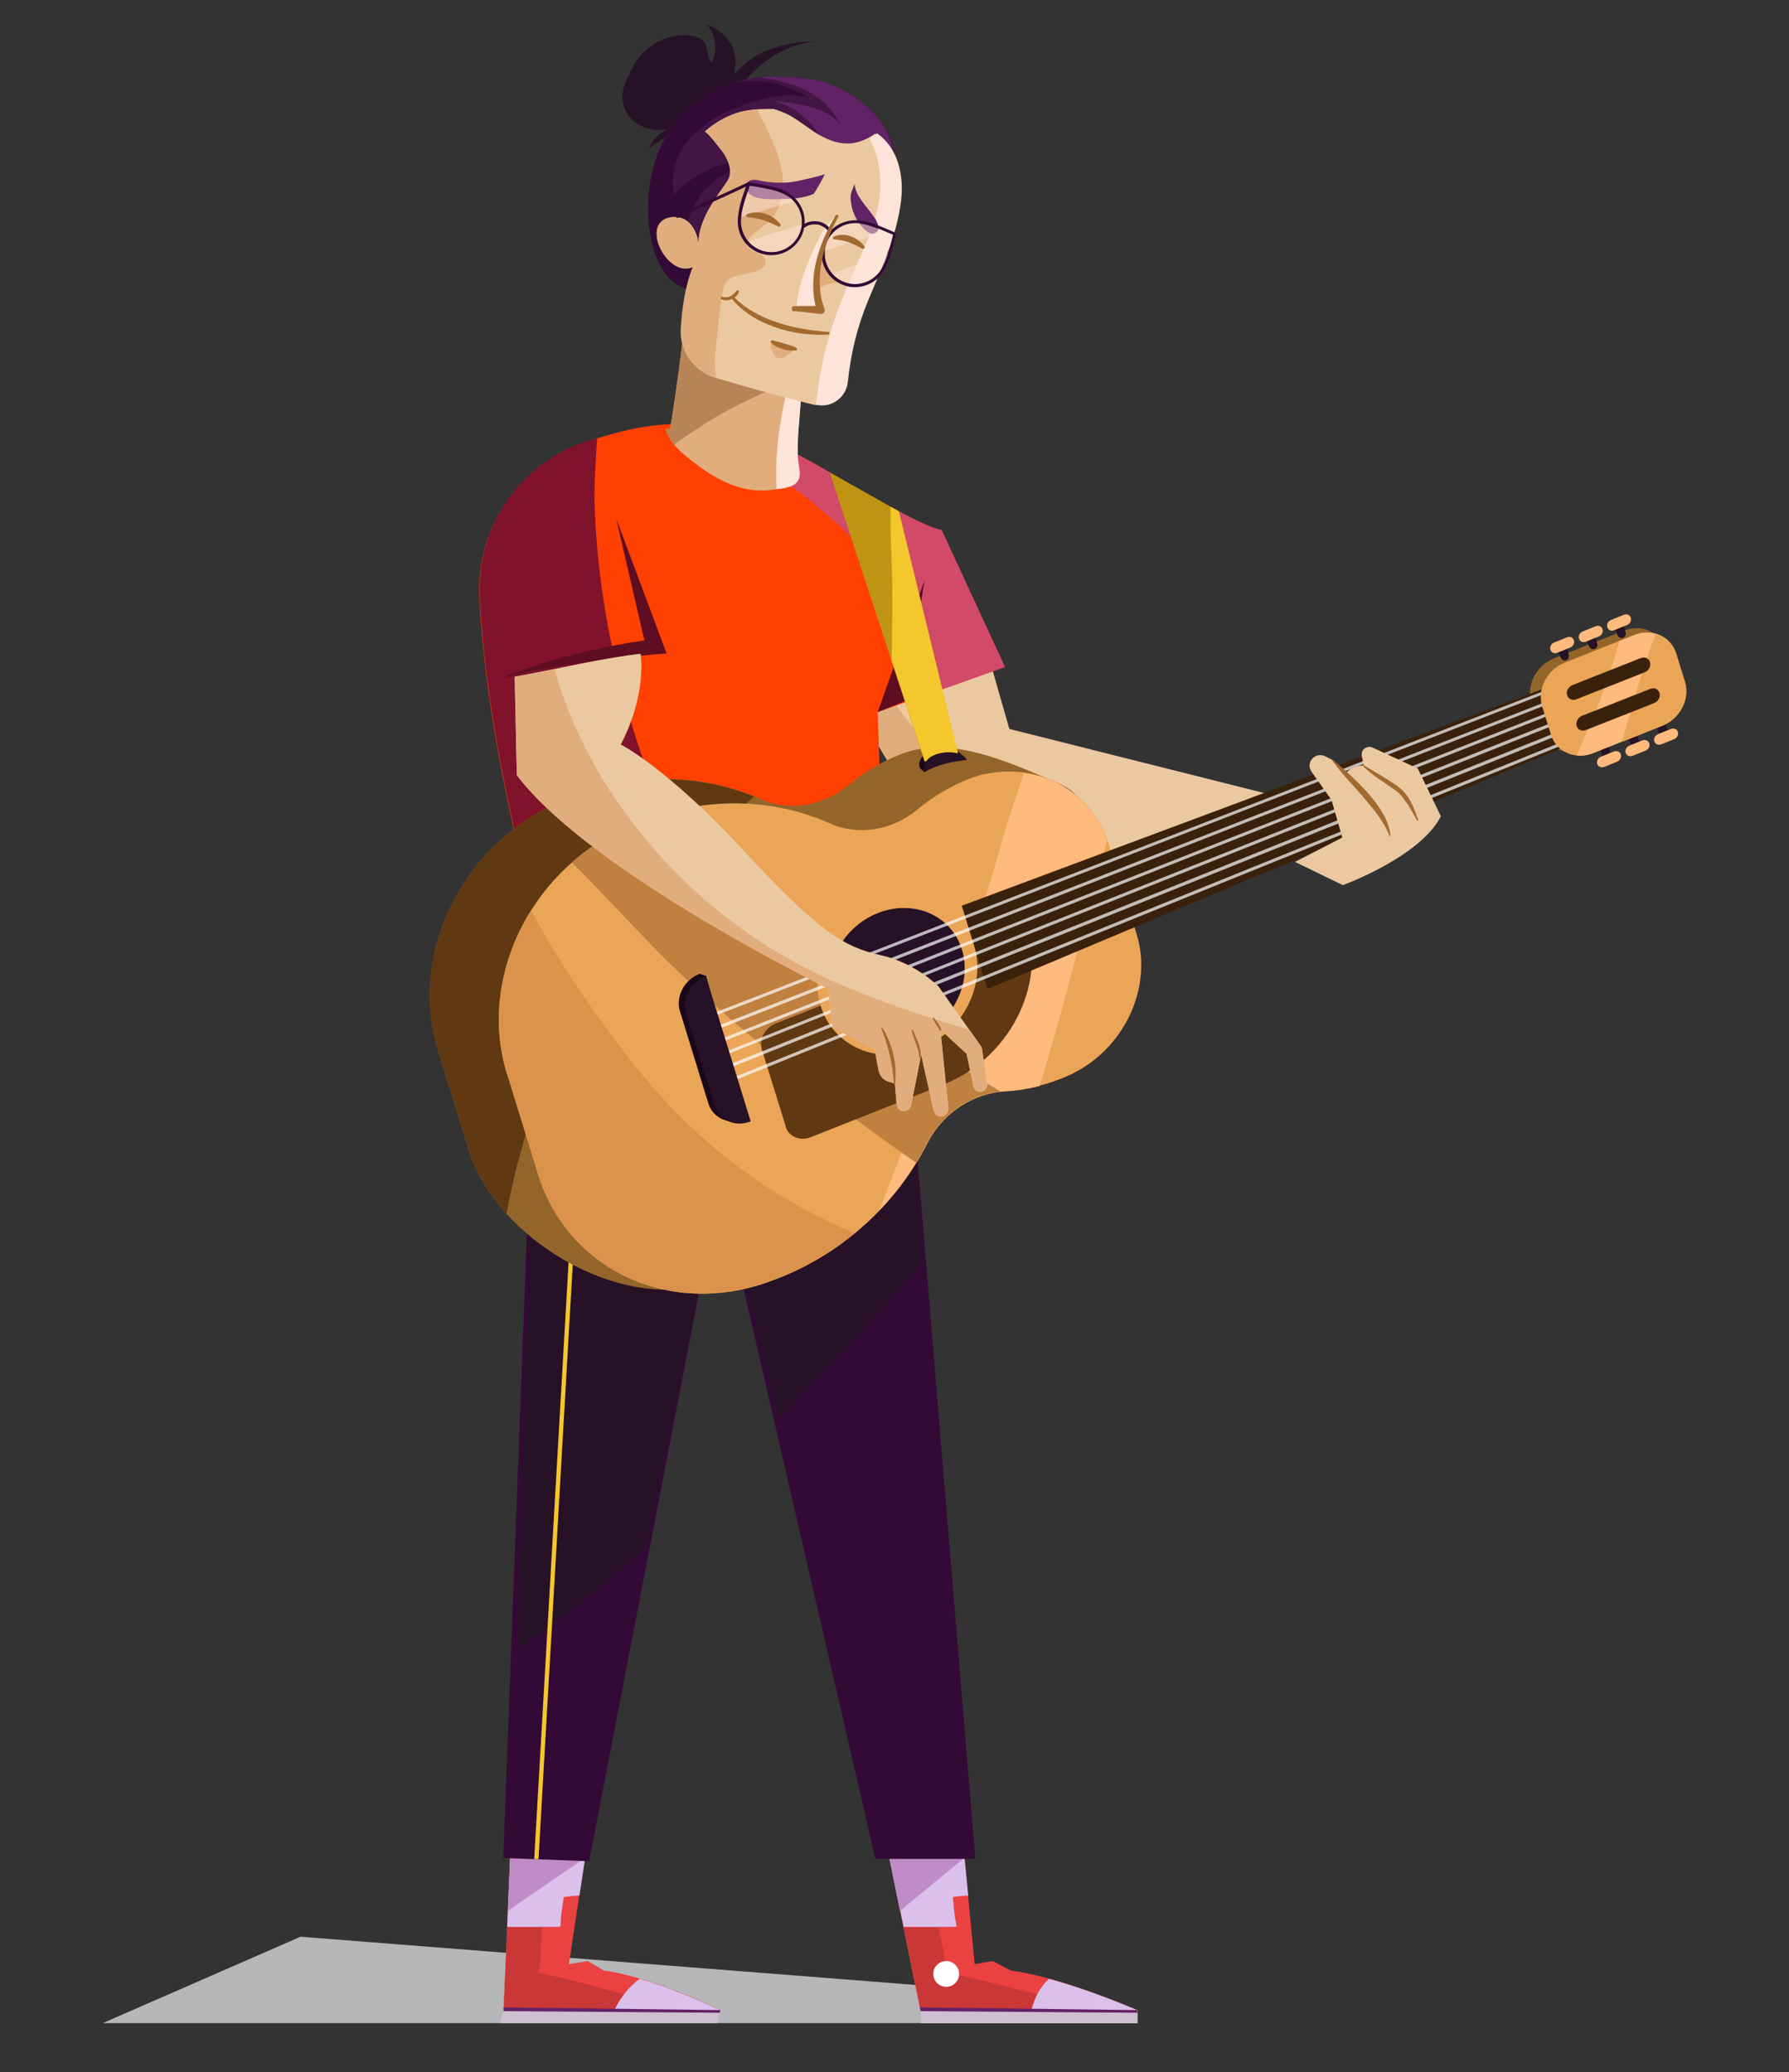 <?xml version="1.0" encoding="UTF-8"?>
<svg id="Layer_1" xmlns="http://www.w3.org/2000/svg" viewBox="0 0 100 115.81"><rect x="0" y="0" width="100" height="115.81" fill="#333333" stroke="none"/>
  <defs>
    <style>
      .cls-1 {
        fill: #b88456;
      }

      .cls-2 {
        fill: #eb4141;
      }

      .cls-3 {
        fill: #261126;
      }

      .cls-4 {
        fill: #d14a68;
      }

      .cls-5 {
        fill: #431544;
      }

      .cls-6 {
        fill: #fff;
      }

      .cls-7 {
        fill: #c08cc7;
      }

      .cls-8 {
        fill: #e1ad7c;
      }

      .cls-9 {
        fill: #603912;
      }

      .cls-10 {
        fill: #622366;
      }

      .cls-11 {
        fill: #cfc0d1;
      }

      .cls-12 {
        fill: #94652a;
      }

      .cls-13 {
        fill: #bf9412;
      }

      .cls-14 {
        fill: #ca3737;
      }

      .cls-15 {
        fill: #80132b;
      }

      .cls-16 {
        fill: #330a35;
      }

      .cls-17 {
        fill: #ffba7d;
      }

      .cls-18 {
        fill: #ebc9a0;
      }

      .cls-19 {
        fill: #db934b;
      }

      .cls-20 {
        fill: #dac0eb;
      }

      .cls-21, .cls-22 {
        fill: #ffe5d9;
      }

      .cls-22 {
        isolation: isolate;
        opacity: .5;
      }

      .cls-23 {
        fill: #a36a30;
      }

      .cls-24 {
        fill: #b5b7b9;
      }

      .cls-25 {
        fill: #f4c72d;
      }

      .cls-26 {
        fill: #3a210b;
      }

      .cls-27 {
        fill: #bf8040;
      }

      .cls-28 {
        fill: #5e0d23;
      }

      .cls-29 {
        opacity: .7;
      }

      .cls-30 {
        fill: #ff4000;
      }

      .cls-31 {
        fill: #190819;
      }

      .cls-32 {
        fill: #eba557;
      }
    </style>
  </defs>
  <polygon class="cls-24" points="63.12 113.07 5.74 113.07 16.8 108.24 60.03 111.63 63.12 113.07"/>
  <g>
    <g>
      <path class="cls-2" d="M49.44,102.51l2,9.83h12.13s-4.21-1.84-7.06-2.21l-1.02-.53-1.01.17-.72-7.52-4.31.26Z"/>
      <path class="cls-14" d="M57.9,111.43c-1.67-.39-3.32-.88-5-1.16,0,0-.01,0-.01-.01-.04-.86-.28-1.7-.41-2.56h-1.96l.95,4.63h10.6c-1.39-.3-2.77-.58-4.17-.9Z"/>
      <path class="cls-20" d="M53.04,107.68c.11,0,.23.02.35,0,.08-.01.08,0,.08-.08,0-.02-.01-.06-.02-.08-.02-.1-.04-.2-.06-.3-.07-.39-.08-.79-.13-1.19,0,0,0-.01.01-.01.28-.04.57-.07.85-.08l-.36-3.69-4.31.26,1.06,5.18h2.54Z"/>
      <path class="cls-7" d="M50.73,106.45c1.05-.88,2.12-1.74,3.17-2.61l-.16-1.59-4.31.26.88,4.3c.13-.12.28-.23.41-.36Z"/>
      <path class="cls-20" d="M58.63,110.59c-.23.22-.43.47-.59.75-.14.26-.25.52-.33.81-.02.06-.04.12-.07.2h5.94s-2.49-1.09-4.95-1.76Z"/>
      <rect class="cls-11" x="51.46" y="112.34" width="12.13" height=".74"/>
      <polygon class="cls-10" points="63.58 112.49 51.46 112.4 51.43 112.19 63.58 112.34 63.58 112.49"/>
      <path class="cls-6" d="M53.61,110.32c0,.4-.32.72-.72.72s-.72-.32-.72-.72.32-.72.72-.72.72.32.72.72Z"/>
    </g>
    <g>
      <path class="cls-2" d="M28.57,102.51l-.42,9.83h12.13s-3.75-1.84-6.53-2.21l-.89-.53-1.06.17,1.14-7.52-4.38.26h.01Z"/>
      <path class="cls-14" d="M34.82,111.43c-1.57-.39-3.1-.88-4.72-1.16h0c.17-.87.14-1.72.21-2.57h-1.96l-.2,4.63h10.6c-1.31-.3-2.63-.58-3.93-.9Z"/>
      <path class="cls-20" d="M30.89,107.68c.11,0,.23.02.35,0,.08-.01.08,0,.1-.08v-.08c0-.1,0-.2.01-.3.03-.39.12-.79.16-1.19,0,0,0-.01.01-.01.29-.04.58-.07.87-.08l.56-3.69-4.38.26-.22,5.18h2.55Z"/>
      <path class="cls-7" d="M28.88,106.45c1.27-.88,2.54-1.74,3.82-2.61l.25-1.59-4.38.26-.19,4.3c.17-.12.33-.23.5-.36Z"/>
      <path class="cls-20" d="M35.75,110.59c-.28.22-.55.47-.78.75-.21.26-.38.52-.53.81-.03.06-.07.12-.11.2h5.94s-2.23-1.09-4.51-1.76Z"/>
      <polygon class="cls-11" points="40.09 113.07 27.96 113.07 28.15 112.34 40.27 112.34 40.09 113.07"/>
      <polygon class="cls-10" points="40.23 112.49 28.15 112.4 28.15 112.19 40.27 112.34 40.23 112.49"/>
    </g>
    <g>
      <path class="cls-18" d="M55.38,37.11l1.04,3.63,20.37,5.12-4.38,1.93-17.02-.1-2.98-.52-4.02-6.68s3.58-4.61,7.02-3.37h-.02Z"/>
      <path class="cls-8" d="M49.79,38.99c1.18,1.73,2.65,3.25,4.28,4.51,1.87,1.45,4.08,2.57,6.39,2.98l-5.08,1.2-2.98-.52-4.02-6.68s.55-.71,1.43-1.49h-.01Z"/>
    </g>
    <g>
      <path class="cls-16" d="M50.68,57.47l3.84,46.42h-5.59l-8.7-37.64-7.3,37.77-4.8-.18,1.77-46.84s16.14-3.68,20.77.48Z"/>
      <path class="cls-3" d="M34.01,88.31c.71-.6,1.4-1.21,2.09-1.84l4.14-20.21,3.29,12.98s.06-.06.09-.09c2.75-2.77,5.45-5.61,7.96-8.61l-.9-13.05c-4.63-4.15-20.77-.48-20.77-.48l-.96,35.13c1.77-1.16,3.45-2.47,5.06-3.82Z"/>
      <polygon class="cls-25" points="32.52 57.73 29.86 103.9 30.1 103.91 32.76 57.74 32.52 57.73"/>
    </g>
    <g>
      <path class="cls-30" d="M56.17,37.28l-7.11,2.52.46,13.41,2.06,4.81s-2.23-.2-5.32,1.29-7.43,2.06-10.64,0c-3.21-2.06-6.5-.71-6.5-.71,0,0,.8-6.87-.57-13.06-.78-3.5-1.56-8.1-1.75-12.14-.2-4.02,2.39-7.64,6.26-8.81.02,0,.06-.01.08-.02,2.64-.8,6.65-2.06,12.83,1.6,6.19,3.66,6.65,3.44,6.65,3.44,0,0,3.55,7.67,3.55,7.67Z"/>
      <path class="cls-4" d="M50.66,33.86c-2.72-4.39-7.17-7.52-11.65-9.9-.17-.09-.33-.17-.5-.26,2.05.09,4.51.71,7.47,2.47,6.19,3.66,6.65,3.44,6.65,3.44l3.55,7.67-3.58,1.27c-.38-1.65-1.04-3.23-1.94-4.69h-.01Z"/>
      <polygon class="cls-28" points="51.68 32.42 49.06 39.8 50.6 39.18 51.68 32.42"/>
      <path class="cls-15" d="M32.98,24.6c.13-.04.27-.08.4-.12h0c-.09,1.38-.19,2.75-.13,4.13.09,2.17.35,4.34.75,6.48,1.29,6.92,4.01,13.53,7.95,19.37,1.18,1.75,2.48,3.44,3.91,5.02-3.06,1.35-7.15,1.78-10.22-.19-3.21-2.06-6.5-.71-6.5-.71,0,0,.8-6.87-.57-13.06-.78-3.5-1.56-8.1-1.75-12.14-.2-4,2.35-7.64,6.18-8.79h-.01Z"/>
      <path class="cls-28" d="M34.45,29l2.81,7.52s-5.25.35-9.23,1.39c0,0,3.09-1.4,7.99-2.12l-1.57-6.78h.01Z"/>
    </g>
    <g>
      <g>
        <path class="cls-3" d="M36.29,8.38c0-.17.68-.56.81-.65.28-.19.57-.35.87-.5.59-.3,1.21-.55,1.8-.86.46-.23.9-.48,1.24-.88.32-.39.53-.87.88-1.25.94-1.05,2.25-1.75,3.63-1.93-1.6.02-3.45.53-4.47,1.86.07-.51.12-1.01-.09-1.5-.29-.67-.95-1.14-1.61-1.36.65.26.84,1.68.41,2.16-.28-.31-.14-.94-.53-1.25-.39-.32-1.21-.28-1.66-.18-.65.14-1.24.52-1.69.98-.45.46-.61.97-.88,1.51-.5,1.06-.06,2.21,1.06,2.6.55.19,1.18.22,1.68-.13-.48.17-1.43.79-1.44,1.35v.02Z"/>
        <path class="cls-5" d="M45.17,4.42c-2.17-.29-4.12-.2-5.98,1.07-2.1,1.43-3.01,3.88-2.94,6.39.03,1.16.27,2.46.97,3.42.41.57,1.19.94,1.88,1.04.61.08,1.15-.07,1.73-.27,2.16-.75,4.63-1.15,6.57-2.46,2.24-1.51,3.63-4.61,1.74-6.96-.96-1.18-2.44-2.03-3.95-2.22h-.01Z"/>
        <path class="cls-10" d="M49.12,6.64c-.96-1.18-2.44-2.03-3.95-2.22-.96-.12-1.87-.18-2.76-.09,1.83.18,3.72.87,4.54,2.61,0,.01-.01.03-.02.01-.09-.13-.2-.25-.32-.35-.57-.46-1.33-.65-2.03-.78-.35-.07-.69-.11-1.04-.16-.08,0-.16-.01-.23-.02h-.04s.03,0,.04.01c.07.02.13.03.19.06,1.16.39,2.06,1.27,2.61,2.34.57,1.1.78,2.38.62,3.61-.08.61-.23,1.21-.5,1.77-.2.42-.47.8-.77,1.15.67-.27,1.3-.58,1.9-.98,2.24-1.51,3.63-4.61,1.74-6.96h.02Z"/>
        <path class="cls-16" d="M39.5,16.05c-.41-.27-.68-.72-.87-1.16-.38-.88-.39-1.89-.09-2.8.16-.46.39-.88.68-1.26.32-.41.72-.74,1.16-1.01.22-.14.45-.29.67-.42.11-.07.22-.14.33-.21.06-.03.1-.07.16-.1.03-.02.12-.07.14-.11.02-.03,0,0-.06,0h-.09c-.07,0-.12.01-.19.02-.12.01-.25.03-.36.06-.26.04-.51.11-.77.19-.97.31-1.82.88-2.53,1.61h-.02c-.13-.7-.06-1.43.23-2.07.28-.62.71-1.16,1.23-1.59.49-.41,1.04-.76,1.63-1.02.57-.26,1.17-.47,1.76-.62.68-.18,1.39-.29,2.09-.21.17.02.33.04.5.09.04.01.11.02.17.04-.03-.02-.07-.03-.08-.04-.3-.19-.61-.36-.95-.49-1.02-.42-2.09-.51-3.14-.36-.66.19-1.29.48-1.93.91-2.1,1.43-3.01,3.88-2.94,6.39.03,1.16.27,2.46.97,3.42.41.57,1.19.94,1.88,1.04.35.04.67.02.99-.06-.2-.03-.4-.1-.58-.22h-.01Z"/>
      </g>
      <g>
        <path class="cls-8" d="M44.76,22.41c-.07,1.07-.21,2.14-.16,3.21.01.3.12.62.1.94-.07.74-.92.74-1.59.82-1.55.21-3.01-.52-4.21-1.45-.66-.5-1.49-1.12-1.68-1.97.06.03.17.01.22.03s.52-3.35.55-3.6c.09-.71.17-1.43.25-2.14.11-.98.08-2.04.52-2.94.49-1,1.88-1.06,2.81-.62.6.28,1.37.88,1.74,1.43.91,1.38,1.34,3.03,1.47,4.67.04.55.03,1.08,0,1.61h-.01Z"/>
        <path class="cls-21" d="M44.61,19.58c-.03.1-.07.2-.1.3-.71,2.39-1.25,4.95-1.1,7.45.6-.07,1.24-.16,1.29-.79.02-.3-.08-.62-.1-.94-.06-1.07.1-2.14.16-3.21.03-.53.04-1.08,0-1.61-.03-.4-.09-.81-.16-1.21h.01Z"/>
        <path class="cls-1" d="M39.23,23.79c1.74-1.11,3.61-1.98,5.56-2.66,0-.11,0-.22-.02-.32-.13-1.64-.55-3.29-1.47-4.67-.37-.56-1.14-1.15-1.74-1.43-.92-.43-2.32-.38-2.81.62-.45.9-.41,1.96-.52,2.94-.08.71-.16,1.43-.25,2.14-.03.25-.49,3.62-.55,3.6-.07-.02-.17,0-.22-.03.08.32.25.61.46.88.49-.39,1.04-.72,1.56-1.05v-.02Z"/>
        <g>
          <g>
            <path class="cls-18" d="M48.92,7.46s-.09.06-.12.09c-.43.28-.94.48-1.46.47-.6,0-1.17-.25-1.68-.56-.57-.35-1.06-.78-1.65-1.08-.26-.12-.51-.22-.78-.29-.48,0-.96,0-1.44.08-.84.12-1.78.61-2.39,1.19.09-.08,1.04,1.16,1.1,1.26.29.47.48,1.06.13,1.55-.7,1-1.55,2.09-1.59,3.43-.08-.71-.52-1.46-1.26-1.46-2.19,0-.51,3.51.98,2.77-.42,1.04-.61,2.28-.68,3.51-.07,1.25.75,2.36,1.94,2.7,1.29.36,2.57.78,3.85,1.08.49.11,1.01.28,1.54.4.86.2,1.69-.39,1.79-1.27.17-1.58.5-3.02,1.15-4.59.75-1.8,1.6-3.61,1.83-5.57.16-1.37-.16-2.86-1.27-3.69v-.02Z"/>
            <path class="cls-8" d="M45.76,16.28c.08-.43.99-.5,1.37-.5-.94-.29-1.14-1.14-.92-2.02-.52.11-.55,1.36-.55,1.77,0,.22,0,.43.1.62"/>
            <path class="cls-21" d="M49.04,7.44s-.11.08-.16.11c-.1.06-.19.11-.29.17.42.78.63,1.65.62,2.58-.01,1.74-.78,3.29-1.47,4.84-.84,1.87-1.53,3.72-1.88,5.75-.1.57-.18,1.15-.25,1.73h.02c.85.2,1.67-.41,1.76-1.27.17-1.58.5-3.02,1.15-4.59.75-1.8,1.6-3.61,1.83-5.57.16-1.39-.17-2.92-1.34-3.73v-.02Z"/>
            <path class="cls-10" d="M48.91,12.22c-.33-.56-1.11-1.23-1.14-1.95-.08.2-.16.41-.22.62-.03.62.18,1.25.6,1.75.13.17.46.49.7.41.38-.12.27-.5.06-.85h0Z"/>
            <path class="cls-16" d="M50.04,13c-.66-.27-1.41-.67-2.17-.69h-.07c-.63,0-1.24.32-1.58.86-.2.31-.3.66-.3,1,0,.61.3,1.23.86,1.58.31.2.66.3,1,.3.61,0,1.23-.3,1.58-.86.41-.65.53-1.38.71-2.08l.02-.08-.07-.03h.01ZM49.23,15.09c-.32.5-.87.78-1.44.78-.31,0-.63-.09-.91-.27-.5-.32-.78-.87-.78-1.44,0-.31.09-.63.27-.91h0c.31-.48.86-.78,1.44-.78h.06c.68.02,1.39.38,2.05.65-.17.69-.3,1.38-.67,1.96h-.01Z"/>
            <path class="cls-22" d="M46.74,13.81c.46-.14.92-.28,1.39-.42.47-.13.94-.28,1.39-.42-.55-.23-1.11-.47-1.66-.49h-.06c-.57,0-1.12.3-1.44.78-.16.23-.23.49-.26.76.2-.07.41-.13.62-.2Z"/>
            <path class="cls-22" d="M46.52,15.29c.1.12.22.22.36.31.28.18.6.27.91.27.56,0,1.1-.28,1.44-.78.18-.28.3-.59.4-.91-1.04.37-2.07.74-3.11,1.11Z"/>
            <path class="cls-8" d="M44.35,19.54c0,.09-.2.21-.28.27-.17.12-.36.28-.58.2-.25-.09-.45-.59-.41-.84.21-.02.47.11.67.16.2.06.47.11.61.27"/>
            <path class="cls-21" d="M46.7,12.16c-.14,0-.25.18-.33.28-.36.4-.6.85-.81,1.33-.3.66-.62,1.38-.8,2.08-.1.39-.22.87-.23,1.27.46.02.96.19,1.41.14-.59-1.07-.31-2.31,0-3.4.13-.48.4-1.39.84-1.7-.1.03-.19.1-.29.14"/>
            <path class="cls-8" d="M37.77,12.15c.75,0,1.18.75,1.26,1.46.04-1.33.89-2.42,1.59-3.43.35-.49.14-1.08-.13-1.55-.07-.11-1.01-1.34-1.1-1.26.61-.58,1.56-1.06,2.39-1.19.18-.02.36-.04.53-.06.6,1.17,1.25,2.34,1.43,3.65.12.92-.07,1.84-.7,2.55-.27.3-1.44,1.01-1.29,1.38.16.38.81.39.99.75.37.74-1.16.85-1.56.97-.36.11-.58.21-.69.57-.25.86-.29,1.8-.39,2.68-.09.74-.2,1.64-.07,2.44h-.02c-1.2-.33-2.03-1.46-1.96-2.71.07-1.23.26-2.46.68-3.51-1.49.74-3.17-2.77-.98-2.77l.02.02Z"/>
            <path class="cls-10" d="M45.72,10.45c.14-.23.27-.48.39-.72-.21.08-.42.13-.62.18-.55.12-1.07.28-1.64.3-.36.01-.72,0-1.07-.06-.26-.03-.53-.14-.8-.08-.12.03-.21.13-.23.37-.07.79,1.43.7,1.89.69.63-.02,1.28-.04,1.85-.3.08-.12.16-.26.23-.38Z"/>
            <g>
              <path class="cls-16" d="M44.07,10.78c-.66-.39-1.5-.46-2.21-.59h-.08l-.02.06c-.23.68-.52,1.38-.52,2.14,0,1.04.84,1.87,1.87,1.87s1.87-.84,1.87-1.87c0-.66-.36-1.27-.91-1.6ZM44.32,13.59c-.31.31-.74.5-1.2.5s-.89-.19-1.2-.5c-.31-.31-.5-.74-.5-1.2,0-.7.27-1.35.49-2.02.69.12,1.49.21,2.07.56.51.3.84.87.84,1.46,0,.47-.19.89-.5,1.2h.01Z"/>
              <path class="cls-22" d="M42.82,11.7c.52-.14,1.05-.29,1.57-.43-.11-.13-.25-.25-.4-.33-.58-.35-1.38-.43-2.07-.56-.2.58-.42,1.15-.48,1.75.46-.14.91-.29,1.38-.41h0Z"/>
              <path class="cls-22" d="M41.84,13.49s.06.07.09.1c.31.31.74.5,1.2.5s.89-.19,1.2-.5c.27-.27.46-.63.49-1.04-1,.29-1.99.6-2.97.95h-.01Z"/>
              <path class="cls-16" d="M44.94,12.75c.16-.14.37-.21.59-.21.08,0,.16,0,.23.02.27.07.55.28.62.55l.17-.06c-.11-.33-.42-.58-.75-.66-.09-.02-.18-.03-.27-.03-.26,0-.51.08-.7.26l.12.12h-.02Z"/>
              <path class="cls-16" d="M41.82,10.19c-1.33.62-2.65,1.2-3.98,1.83-.04.02-.07.07-.04.11s.07.07.11.04c1.33-.62,2.65-1.2,3.98-1.83.04-.02.07-.07.04-.11s-.07-.07-.11-.04h0Z"/>
            </g>
          </g>
          <g>
            <g>
              <path class="cls-23" d="M44.26,17.36s.09.06.13.03h-.02.16s.19.03.19.03l.38.04.77.09h0c.12,0,.23-.09.23-.21v-.08h-.01c-.32-.81-.33-1.73-.17-2.61.17-.88.5-1.74.94-2.54.02-.04,0-.09-.03-.11s-.09,0-.11.03c-.48.79-.87,1.64-1.09,2.55-.2.81-.25,1.68-.04,2.52h-.84s-.19.01-.19.01h-.19s-.06,0-.1.07c-.03.1.01.13.02.14l-.02.02ZM44.5,17.29s0-.07-.03-.09c0,0,.03.03.03.09ZM44.49,17.34s-.01.01-.02.02c0,0,.01-.02.02-.03h0ZM44.41,17.41s.03-.01.04-.02c-.01.01-.03.02-.04.02Z"/>
              <path class="cls-23" d="M40.37,16.6c.17.02.31.02.45-.04,0,0,.02-.01.03-.02.01-.02.03-.03.06-.03.09-.07.18-.16.27-.26h0s.04-.04.08-.03.06.06.04.09h0c-.02.08-.07.17-.13.23-.02.02-.04.04-.08.06,0,0-.02.02-.03.03.31.31.66.58,1.04.79.42.25.87.45,1.33.59.46.16.94.28,1.41.36.48.09.97.14,1.46.18.03,0,.07.03.07.07,0,.04-.03.08-.07.08-.5.03-1,0-1.5-.06-.5-.07-.99-.18-1.47-.35s-.95-.38-1.37-.66c-.39-.26-.75-.56-1.04-.92,0,0-.01.01-.02.01-.19.09-.41.08-.57,0-.03-.01-.04-.04-.04-.08,0-.04.04-.07.09-.07v.03Z"/>
              <path class="cls-23" d="M44.48,19.42c-.11-.06-.22-.09-.32-.12-.11-.03-.21-.07-.32-.1-.22-.07-.43-.13-.67-.18-.04,0-.08.02-.09.06,0,.02,0,.06.02.08.19.17.41.27.65.35.11.03.23.07.36.08.12,0,.25.01.37,0,.04,0,.07-.04.07-.09l-.04-.06h-.01Z"/>
            </g>
            <g>
              <path class="cls-23" d="M41.78,12.14c.32.03.6.07.88.16s.55.22.85.36c.04.02.1,0,.12-.04.01-.03,0-.07-.01-.09-.21-.27-.5-.47-.84-.58s-.71-.11-1.02.02c-.04.02-.07.07-.04.12.01.03.04.04.07.06h0Z"/>
              <path class="cls-23" d="M46.64,13.38c.29.02.55.07.8.16s.5.22.77.36c.04.02.09,0,.11-.03.01-.03.01-.07,0-.09-.18-.26-.45-.46-.75-.57-.3-.11-.67-.12-.96.01-.04.02-.06.07-.04.11.01.03.04.04.07.04h0Z"/>
            </g>
          </g>
        </g>
      </g>
    </g>
    <g>
      <g>
        <g>
          <g>
            <path class="cls-12" d="M24.46,58.64l1.75,5.66c1.5,4.88,8.39,9.08,13.47,7.4,1.53-.5,3.02-1.54,4.14-2.67.91-.91,1.25-2.17,1.94-3.23.74-1.12,1.6-2.08,2.22-3.3.87-1.69,2.57-2.8,4.41-2.9,1.1-.06,2.25-.32,3.36-.81.02,0,.04-.02.07-.03,3.11-1.38,4.77-4.91,3.83-7.93-.48-1.56-.27-2.91.43-4.33.29-.6.49-1.33.17-1.9-.25-.43-.72-.66-1.18-.86-2.25-.96-5.17-2.33-7.67-1.88-.47.08-.79.19-1.12.32-1.06.42-2.02,1-2.86,1.7-1.41,1.19-3.34,1.48-4.89.78-3.37-1.51-7.53-1.57-11.51.28-.03.02-.08.03-.11.06-5.26,2.48-8.03,8.48-6.44,13.63v.02Z"/>
            <path class="cls-31" d="M51.45,42.94c.04.09.16.14.22.21.06-.16.2-.17.31-.26.12-.1.25-.21.39-.28.46-.22.94-.3,1.44-.35-.01,0-.1-.13-.12-.14-.04-.04-.09-.09-.14-.12-.11-.07-.23-.11-.36-.13-.46-.09-1-.02-1.4.21-.2.12-.38.35-.41.59,0,.09,0,.2.06.29l.02-.02Z"/>
            <path class="cls-9" d="M28.94,65.01c.4-1.55.89-3.07,1.49-4.56,1.17-2.91,2.71-5.66,4.54-8.2,1.82-2.51,3.91-4.8,6.2-6.87.32-.29.65-.58.98-.86-3.31-1.36-7.31-1.35-11.14.43-.03.02-.08.03-.11.06-5.26,2.48-8.03,8.48-6.44,13.63l1.75,5.66c.39,1.26,1.14,2.46,2.1,3.54.17-.95.39-1.89.62-2.83h-.01Z"/>
            <path class="cls-12" d="M86.1,40.84l-.5-1.61c-.29-.96.28-2.05,1.27-2.44l3.88-1.54c.56-.22,1.14-.18,1.58.08.35.2.62.52.76.94l.5,1.61c.29.96-.28,2.05-1.27,2.44l-3.88,1.54c-.99.39-2.04-.06-2.34-1.01Z"/>
            <path class="cls-32" d="M28.34,59.99l1.75,5.66c1.57,5.1,6.94,7.84,12.37,6.16.37-.11.74-.25,1.1-.39,3.71-1.47,6.62-4.25,8.3-7.56.87-1.69,2.57-2.8,4.41-2.9,1.1-.06,2.25-.32,3.36-.81.02,0,.04-.02.07-.03,3.11-1.38,4.77-4.91,3.83-7.93l-1.55-5.01c-.87-2.82-3.66-4.5-6.72-3.96-.47.08-.79.19-1.12.32-1.06.42-2.02,1-2.86,1.7-1.41,1.19-3.34,1.48-4.89.78-3.37-1.51-7.53-1.57-11.51.28-.03.02-.08.03-.11.06-5.26,2.48-8.03,8.48-6.44,13.63h0Z"/>
            <path class="cls-17" d="M58.12,60.67c.39-1.28.76-2.56,1.12-3.85.51-1.84.99-3.69,1.48-5.52.38-1.45.77-2.91,1.17-4.34-.74-2.06-2.52-3.47-4.66-3.76-.26.81-.55,1.63-.81,2.43-.33,1.06-.62,2.13-.94,3.2-.32,1.09-.65,2.18-.98,3.27-.66,2.17-1.35,4.33-2.06,6.48-.71,2.14-1.46,4.27-2.25,6.37-.33.9-.68,1.8-1.04,2.7,1.08-1.12,1.98-2.41,2.67-3.76.87-1.69,2.57-2.8,4.41-2.9.61-.03,1.24-.13,1.86-.29h.01Z"/>
            <path class="cls-27" d="M54.04,59.82c-2.12-1.35-4.17-2.81-6.13-4.39-1.94-1.56-3.78-3.24-5.5-5.05-1.56-1.63-3-3.35-4.33-5.16-1.07.23-2.14.58-3.2,1.07-.03.02-.08.03-.11.06-1.04.49-1.97,1.11-2.81,1.85,1.5,1.49,2.94,3.05,4.42,4.58,1.99,2.05,4.13,3.93,6.33,5.76,2.16,1.78,4.38,3.5,6.65,5.13.61.45,1.23.88,1.85,1.31.22-.37.43-.74.63-1.12.81-1.59,2.37-2.66,4.08-2.86-.63-.38-1.27-.77-1.89-1.17h.01Z"/>
            <path class="cls-31" d="M39.1,54.42l.37.12,2.15,8.01h0c-.86.35-1.76-.06-2.02-.87l-1.59-5.15c-.26-.82.23-1.77,1.09-2.1h0Z"/>
            <path class="cls-19" d="M44.95,67.58c-3.2-1.74-6.04-4.05-8.43-6.78-1.15-1.3-2.17-2.71-3.19-4.11-1.05-1.47-2.05-2.98-2.95-4.56-.23-.41-.47-.84-.69-1.26-1.72,2.73-2.29,6.07-1.36,9.11l1.75,5.66c1.57,5.1,6.94,7.84,12.37,6.16.37-.11.74-.25,1.1-.39,1.56-.61,2.96-1.47,4.21-2.49-.96-.4-1.89-.84-2.81-1.34h-.01Z"/>
            <path class="cls-9" d="M43.92,62.95l-1.33-4.28c-.18-.58.17-1.24.77-1.47l14.04-5.57h0c1.08,3.51-1.01,7.54-4.68,8.99l-7.41,2.94c-.6.23-1.23-.03-1.4-.61Z"/>
            <path class="cls-32" d="M51.43,58.62c-2.37.94-4.86-.14-5.56-2.41-.7-2.27.66-4.87,3.02-5.8,2.37-.94,4.86.14,5.56,2.41.7,2.27-.66,4.87-3.02,5.8Z"/>
            <path class="cls-3" d="M51.22,57.98c-2,.79-4.11-.12-4.7-2.04-.59-1.92.55-4.12,2.55-4.91s4.11.12,4.7,2.04-.55,4.12-2.55,4.91Z"/>
          </g>
          <polygon class="cls-26" points="90.4 40.5 89.42 37.32 53.76 50.62 55.2 55.27 90.4 40.5"/>
          <g class="cls-29">
            <polyline class="cls-6" points="39.35 57.01 90.81 37.04 90.75 36.89 39.29 56.85"/>
            <polyline class="cls-6" points="39.57 57.74 90.99 37.61 90.92 37.46 39.51 57.57"/>
            <polyline class="cls-6" points="39.8 58.45 91.16 38.18 91.1 38.02 39.73 58.29"/>
            <polyline class="cls-6" points="40.02 59.17 91.34 38.75 91.28 38.58 39.95 59.02"/>
            <polyline class="cls-6" points="40.24 59.9 91.51 39.32 91.44 39.15 40.18 59.73"/>
            <polyline class="cls-6" points="40.47 60.62 91.69 39.88 91.62 39.72 40.4 60.46"/>
          </g>
        </g>
        <g>
          <g>
            <path class="cls-3" d="M90.4,35.49l-.16-.5.46-.18.17.53c.03.12-.02.26-.14.3h0c-.13.06-.28-.02-.32-.16Z"/>
            <path class="cls-17" d="M89.84,35.05h0c-.04-.16.04-.33.21-.4l.72-.29c.17-.07.33,0,.39.17h0c.04.16-.04.33-.21.4l-.72.29c-.17.07-.33,0-.39-.17Z"/>
          </g>
          <g>
            <path class="cls-3" d="M88.81,36.11l-.16-.5.46-.18.17.53c.03.12-.02.26-.14.3h0c-.13.06-.28-.02-.32-.16Z"/>
            <path class="cls-17" d="M88.26,35.69h0c-.04-.16.04-.33.21-.4l.72-.29c.17-.07.33,0,.39.17h0c.04.16-.04.33-.21.4l-.72.29c-.17.07-.33,0-.39-.17Z"/>
          </g>
          <g>
            <path class="cls-3" d="M87.22,36.74l-.16-.5.46-.18.17.53c.03.12-.02.26-.14.3h0c-.13.06-.28-.02-.32-.16Z"/>
            <path class="cls-17" d="M86.66,36.31h0c-.04-.16.04-.33.21-.4l.72-.29c.17-.07.33,0,.39.17h0c.04.16-.04.33-.21.4l-.72.29c-.17.07-.33,0-.39-.17Z"/>
          </g>
          <g>
            <polygon class="cls-3" points="92.58 40.45 92.81 41.21 93.27 41.03 93.03 40.27 92.58 40.45"/>
            <path class="cls-17" d="M92.47,41.43h0c.04.16.22.23.39.17l.72-.29c.17-.07.26-.25.21-.4h0c-.04-.16-.22-.23-.39-.17l-.72.29c-.17.07-.26.25-.21.4Z"/>
          </g>
          <g>
            <polygon class="cls-3" points="91 41.09 91.23 41.83 91.69 41.66 91.45 40.9 91 41.09"/>
            <path class="cls-17" d="M90.87,42.07h0c.04.16.22.23.39.17l.72-.29c.17-.07.26-.25.21-.4h0c-.04-.16-.22-.23-.39-.17l-.72.29c-.17.07-.26.25-.21.4Z"/>
          </g>
          <g>
            <polygon class="cls-3" points="89.4 41.71 89.64 42.47 90.09 42.29 89.86 41.53 89.4 41.71"/>
            <path class="cls-17" d="M89.28,42.69h0c.04.16.22.23.39.17l.72-.29c.17-.07.26-.25.21-.4h0c-.04-.16-.22-.23-.39-.17l-.72.29c-.17.07-.26.25-.21.4Z"/>
          </g>
          <g>
            <path class="cls-32" d="M86.7,41.08l-.5-1.61c-.29-.96.28-2.05,1.27-2.44l3.88-1.54c.99-.39,2.04.06,2.34,1.01l.5,1.61c.29.96-.28,2.05-1.27,2.44l-3.88,1.54c-.99.39-2.04-.06-2.34-1.01Z"/>
            <path class="cls-17" d="M92.54,35.42c-.38-.1-.79-.09-1.21.08l-.8.32c-.33,1.11-.69,2.23-1.1,3.32-.31.81-.66,1.59-1,2.38-.1.23-.2.47-.29.71.29.02.59-.01.89-.13l1.63-.65c.57-2.03,1.14-4.07,1.89-6.03h0Z"/>
            <path class="cls-32" d="M94.17,38.12l-.5-1.61c-.17-.55-.59-.94-1.1-1.08-.09.25-.19.49-.27.74-.62,1.74-1.11,3.51-1.6,5.28l2.21-.88c.99-.39,1.56-1.49,1.27-2.44Z"/>
            <g>
              <path class="cls-26" d="M87.6,38.85h0c-.07-.21.07-.47.29-.56l3.82-1.51c.22-.09.46.01.52.23h0c.07.21-.07.47-.29.56l-3.82,1.51c-.22.09-.46-.01-.52-.23Z"/>
              <path class="cls-26" d="M88.13,40.57h0c-.07-.21.07-.47.29-.56l3.82-1.51c.22-.09.46.01.52.23h0c.07.21-.07.47-.29.56l-3.82,1.51c-.22.09-.46-.01-.52-.23Z"/>
            </g>
          </g>
        </g>
      </g>
      <path class="cls-3" d="M39.45,54.54l2.51,8.13h0c-.86.35-1.76-.06-2.02-.87l-1.59-5.15c-.26-.82.23-1.77,1.09-2.1h.01Z"/>
    </g>
    <g>
      <path class="cls-18" d="M72.41,48.18l2.65,1.29s4.32-1.57,5.48-3.85l-1.29-2.67-2.53-1.17c-.17-.08-.38-.03-.5.1h0c-.09.1-.12.23-.1.37l.11.52-.26.04c-.32.06-.61.21-.81.47h0l-.63-.78-.45-.23c-.26-.13-.57-.07-.75.16h0c-.17.2-.17.49-.02.7l1.12,1.58.6,2.1-2.64,1.36h.01Z"/>
      <g>
        <path class="cls-23" d="M78.67,44.92c.19.3.36.63.55.95h.04l.02-.03c-.12-.35-.25-.69-.42-1.02-.17-.33-.41-.65-.74-.88-.6-.43-1.25-.78-1.87-1.16h-.04v.06c.53.52,1.18.89,1.76,1.31.28.2.5.47.69.77h.01Z"/>
        <path class="cls-23" d="M76.21,44.56c.29.33.57.67.82,1.01.25.36.48.72.63,1.14h0l.03.02.03-.04c-.04-.46-.22-.89-.45-1.28-.23-.39-.51-.75-.81-1.09-.6-.67-1.26-1.27-1.94-1.84h-.04v.04c.52.72,1.15,1.37,1.73,2.03h-.01Z"/>
      </g>
    </g>
    <g>
      <path class="cls-18" d="M55.17,60.57l-.29-2.03-2.41-3.4s-1.29-1.33-3.25-1.76c-1.97-.43-3.43-1.26-7.68-5.87-4.25-4.6-6.84-5.9-6.84-5.9,1.39-2.66,1.15-4.78,1.11-5.07-.87.09-1.73.25-2.57.4-1.01.19-2.03.41-3.04.61-.48.09-.95.18-1.43.27l.12,5.48c4.07,5.41,17.4,11.93,17.4,11.93l.25,2.16,2.35,1.26.22,1.16c.06.29.26.52.53.61l.38.12.1,1.17c.01.14.1.27.23.33.25.11.52-.02.58-.29l.56-2.82.7,3.13c.04.2.23.35.45.32.22-.02.39-.22.37-.46l-.45-4.4,1.47,1.35.38,1.82c.03.19.2.32.39.31.23,0,.42-.21.39-.45h-.02Z"/>
      <path class="cls-8" d="M55.17,60.57l-.29-2.03-.68-.97c-2.77-.85-5.54-1.75-8.16-2.97-2.8-1.31-5.32-3.03-7.56-5.15-3.47-3.29-6.19-7.43-7.48-12.04-.27.06-.53.11-.8.17-.48.09-.95.18-1.43.27l.12,5.48c4.07,5.41,17.4,11.93,17.4,11.93l.25,2.16,2.35,1.26.22,1.16c.06.29.26.52.53.61l.38.12.1,1.17c.01.14.1.27.23.33.25.11.52-.02.58-.29l.56-2.82.7,3.13c.04.2.23.35.45.32.22-.02.39-.22.37-.46l-.45-4.4,1.47,1.35.38,1.82c.03.19.2.32.39.31.23,0,.42-.21.39-.45v-.02Z"/>
      <g>
        <path class="cls-23" d="M49.31,57.44c.16.22.28.47.38.72.1.26.19.51.25.78.12.53.16,1.08.09,1.63l-.03.03-.03-.03c-.04-.53-.11-1.06-.23-1.57-.06-.26-.13-.51-.21-.77s-.18-.5-.27-.76v-.04h.07Z"/>
        <path class="cls-23" d="M50.97,57.58l.02-.03.04.02c.1.25.21.48.31.74.04.13.09.26.11.4.02.13.02.28,0,.41l-.03.03-.03-.03c-.02-.27-.09-.51-.18-.76-.09-.25-.2-.5-.25-.77h0Z"/>
        <path class="cls-23" d="M52.12,56.9v-.03h.06c.09.1.17.21.25.32.04.06.08.11.11.18s.07.12.07.2v.03h-.07s-.07-.12-.11-.18c-.03-.06-.08-.11-.11-.17-.07-.11-.14-.23-.19-.37h0Z"/>
      </g>
    </g>
    <g>
      <polygon class="cls-13" points="51.68 42.56 46.38 26.4 50.23 28.57 53.56 42.23 51.68 42.56"/>
      <path class="cls-25" d="M50.23,28.57l-.45-.25v1.29c.02,1.16.1,2.32.1,3.47,0,1.28-.02,2.56-.04,3.84h0l1.85,5.62,1.89-.32-3.34-13.67h-.01Z"/>
      <path class="cls-3" d="M51.69,43.15c.72-.43,1.55-.59,2.37-.68-.01,0-.1-.13-.12-.14-.04-.04-.09-.09-.14-.12-.11-.07-.23-.11-.36-.13-.46-.09-1-.02-1.4.21-.27.16-.53.56-.36.88h.01Z"/>
    </g>
  </g>
</svg>